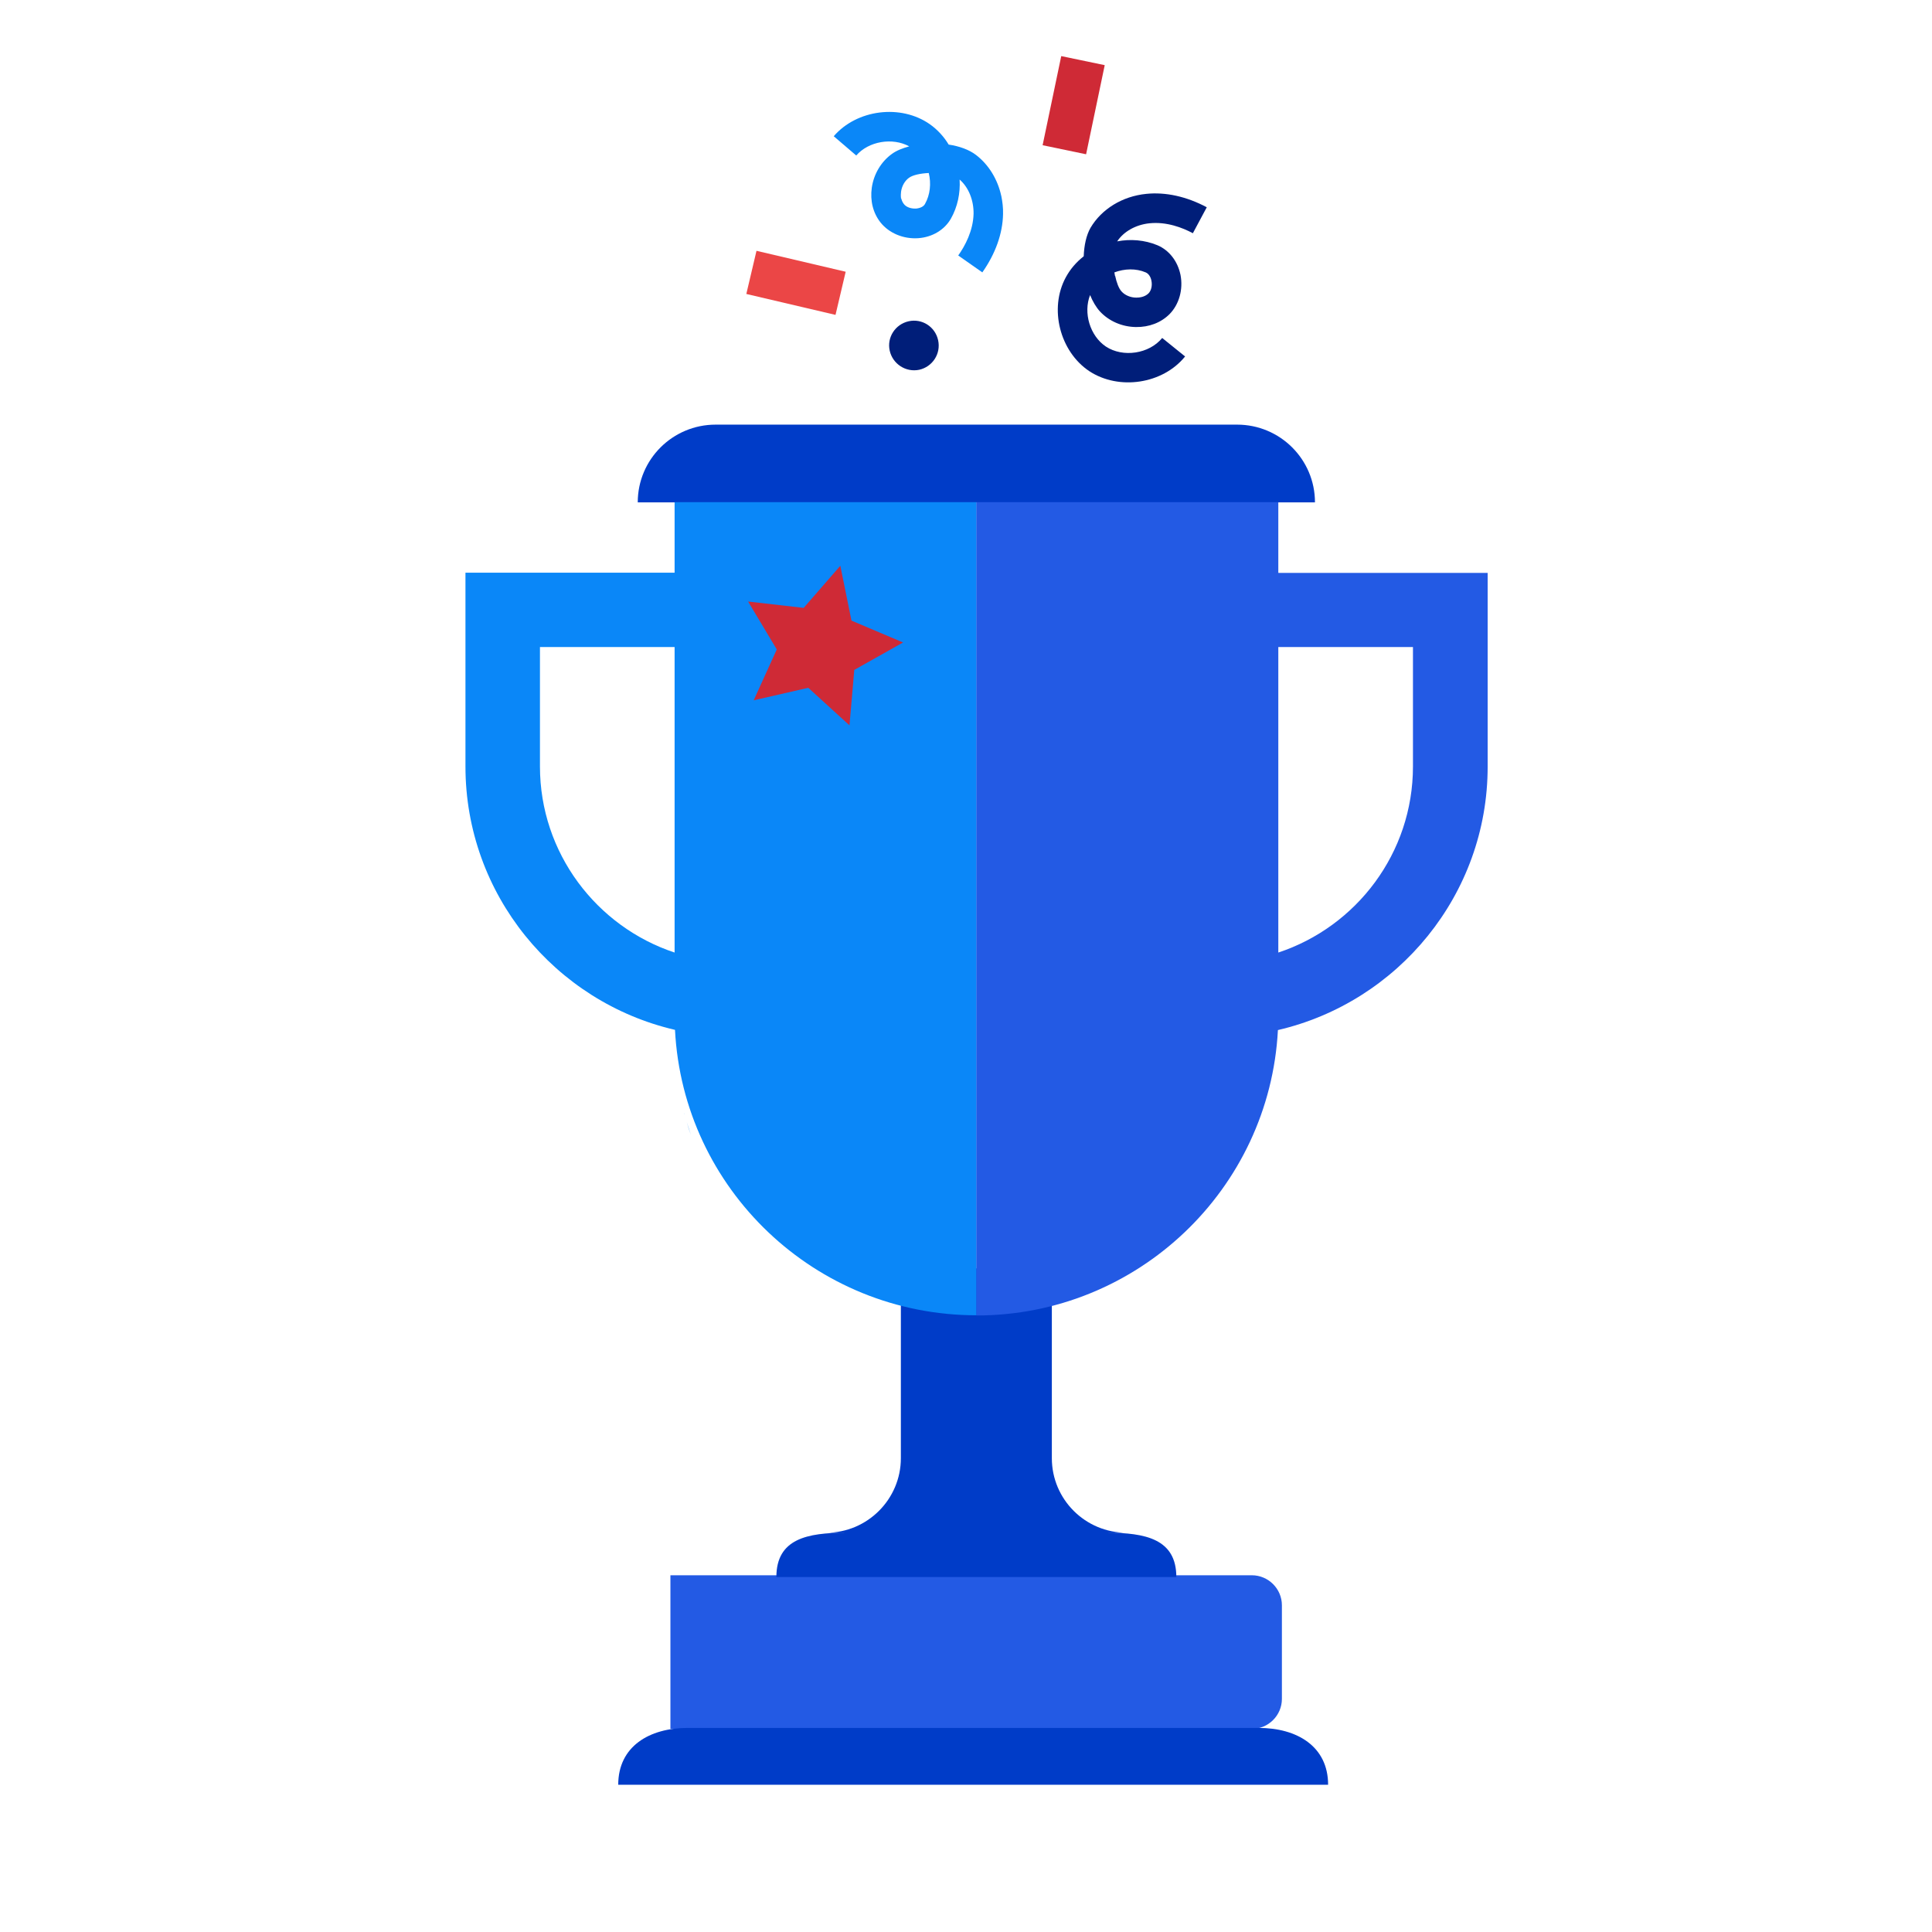 <svg width="361" height="361" viewBox="0 0 361 361" fill="none" xmlns="http://www.w3.org/2000/svg">
<g clip-path="url(#clip0_1658_9727)">
<path d="M125.27 294.343H233.907C236.996 294.343 239.527 296.868 239.527 299.951V317.444C239.527 320.526 236.996 323.052 233.907 323.052H125.27V294.343Z" fill="#235AE4"/>
<path d="M127.875 207.994C127.875 207.994 127.912 208.18 127.949 208.254C127.949 208.18 127.912 208.068 127.875 207.994Z" fill="#0A87F8"/>
<path d="M128.32 209.665C128.581 210.482 128.841 211.262 129.102 212.079C128.804 211.3 128.544 210.482 128.32 209.665Z" fill="#0A87F8"/>
<path d="M119.166 93.865C119.166 85.843 125.679 79.344 133.718 79.344H231.153C239.192 79.344 245.705 85.843 245.705 93.865H119.166Z" fill="#003CC8"/>
<path d="M219.838 294.677H145.068C145.068 287.509 150.874 286.395 158.057 286.395H154.373C158.243 286.395 161.705 284.835 164.235 282.31C166.766 279.784 168.329 276.293 168.329 272.468V237H196.54V272.468C196.54 280.156 202.793 286.395 210.497 286.395H206.812C213.995 286.395 219.801 287.546 219.801 294.677H219.838Z" fill="#003CC8"/>
<path d="M120.84 333.488H115.518C115.518 326.32 121.324 322.866 128.506 322.866H235.172C242.355 322.866 248.161 326.32 248.161 333.488H120.84Z" fill="#003CC8"/>
<path d="M126.051 93.828V107.013H86.973V143.223C86.973 167.141 103.721 187.233 126.125 192.433C127.651 222.144 152.289 245.765 182.473 245.765V93.828H126.051ZM100.892 143.223V120.903H126.051V177.986C111.462 173.158 100.892 159.379 100.892 143.223Z" fill="#0A87F8"/>
<path fill-rule="evenodd" clip-rule="evenodd" d="M158.729 135.535L151.025 128.516L140.827 130.856L145.144 121.348L139.785 112.398L150.169 113.586L157.017 105.713L159.101 115.963L168.74 120.048L159.622 125.174L158.729 135.535Z" fill="#CF2A36"/>
<path d="M238.857 107.013V93.828H182.436V245.802C212.582 245.802 237.22 222.181 238.783 192.47C261.188 187.27 277.973 167.178 277.973 143.26V107.05H238.894L238.857 107.013ZM264.016 143.223C264.016 159.416 253.446 173.158 238.857 177.986V120.903H264.016V143.223Z" fill="#235AE4"/>
<path fill-rule="evenodd" clip-rule="evenodd" d="M171.754 69.093C174.248 68.536 175.848 66.085 175.29 63.56C174.732 61.034 172.275 59.474 169.782 60.031C167.288 60.589 165.688 63.04 166.246 65.528C166.804 68.016 169.261 69.613 171.754 69.093Z" fill="#001E79"/>
<path d="M187.087 36.559C187.31 37.674 187.459 38.825 187.422 40.013C187.348 43.653 186.008 47.404 183.551 50.895L179.048 47.738C180.313 45.956 181.839 43.133 181.914 39.939C181.951 37.414 180.983 35 179.309 33.551C179.457 36.077 178.936 38.639 177.671 40.868C176.48 42.947 174.21 44.322 171.567 44.507C168.813 44.693 166.134 43.579 164.533 41.573C163.119 39.791 162.561 37.488 162.896 35.074C163.268 32.511 164.645 30.209 166.655 28.76C167.511 28.129 168.664 27.683 169.893 27.349C166.766 25.64 162.3 26.383 159.993 29.057L155.787 25.455C160.104 20.441 168.329 19.401 173.763 23.226C175.177 24.229 176.368 25.529 177.262 27.015C179.271 27.312 181.095 27.98 182.36 28.946C184.742 30.766 186.417 33.514 187.087 36.597V36.559ZM168.404 37.079C168.478 37.414 168.627 37.785 168.888 38.119C169.334 38.714 170.227 39.011 171.158 38.974C171.939 38.899 172.572 38.602 172.833 38.119C173.8 36.411 174.024 34.294 173.54 32.325C172.014 32.4 170.562 32.697 169.855 33.217C169.074 33.774 168.515 34.74 168.367 35.817C168.329 36.114 168.292 36.597 168.367 37.117L168.404 37.079Z" fill="#0A87F8"/>
<path d="M225.496 38.714L222.891 43.579C220.955 42.539 217.978 41.388 214.777 41.722C212.247 41.982 209.976 43.245 208.748 45.101C211.242 44.619 213.884 44.842 216.229 45.807C218.462 46.736 220.062 48.815 220.583 51.378C221.104 54.089 220.323 56.875 218.536 58.694C216.936 60.291 214.703 61.146 212.247 61.108C209.641 61.071 207.185 59.994 205.51 58.175C204.803 57.395 204.17 56.318 203.687 55.129C202.384 58.434 203.649 62.743 206.627 64.748C209.827 66.865 214.74 66.122 217.159 63.151L221.439 66.605C217.271 71.767 209.083 72.993 203.538 69.353C198.029 65.677 195.982 57.654 199.146 51.824C199.965 50.301 201.118 48.964 202.496 47.887C202.57 45.844 202.979 43.95 203.761 42.576C205.845 39.048 209.716 36.671 214.182 36.225C217.792 35.854 221.7 36.708 225.459 38.714H225.496ZM208.376 51.564C208.636 52.789 209.046 53.904 209.567 54.461C210.2 55.166 211.242 55.612 212.321 55.612C212.842 55.612 213.847 55.538 214.591 54.832C215.112 54.312 215.336 53.383 215.149 52.455C215.001 51.675 214.591 51.118 214.07 50.895C212.247 50.115 210.125 50.19 208.227 50.895C208.264 51.118 208.301 51.341 208.339 51.564H208.376Z" fill="#001E79"/>
<path d="M198.296 10.483L194.816 27.135L202.941 28.826L206.421 12.174L198.296 10.483Z" fill="#CF2A36"/>
<path d="M141.353 46.865L139.453 54.928L156.119 58.837L158.018 50.775L141.353 46.865Z" fill="#EB4646"/>
</g>
<defs>
<clipPath id="clip0_1658_9727">
<rect width="191" height="323" fill="white" transform="translate(86.973 10.488)"/>
</clipPath>
</defs>
</svg>
